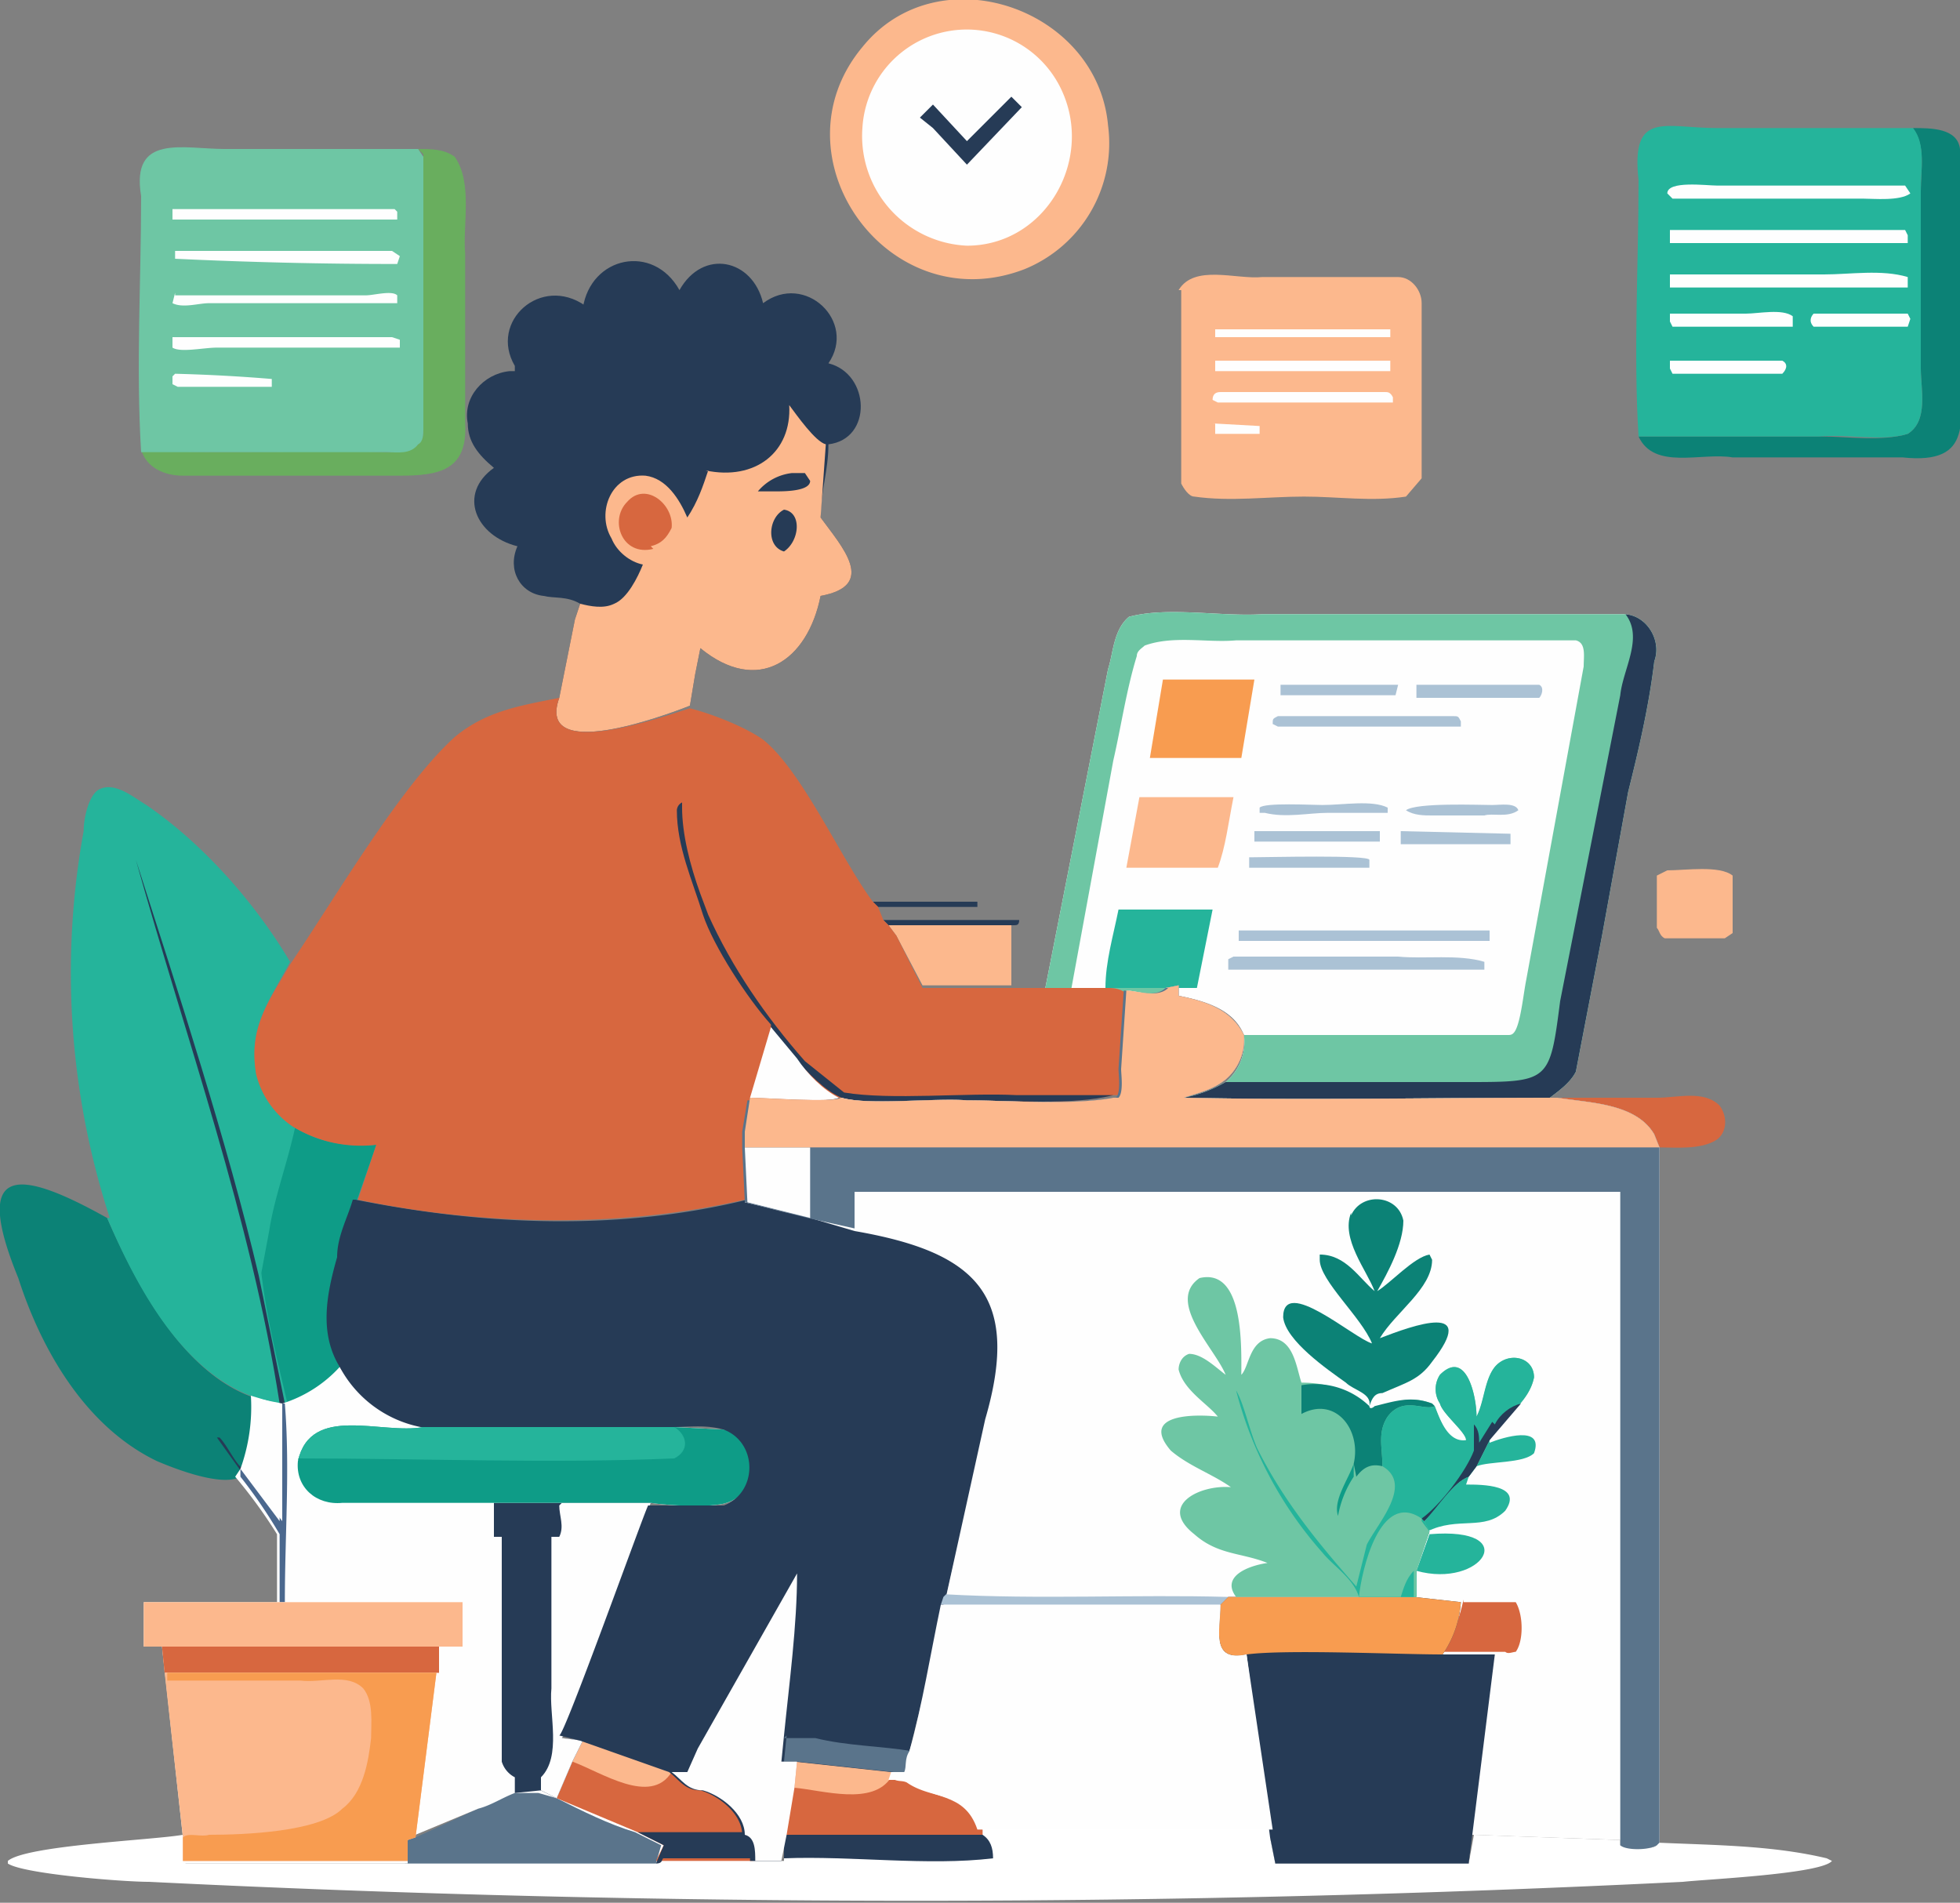 <svg xmlns="http://www.w3.org/2000/svg" data-name="Layer 1" viewBox="0 0 75 72.8"><rect x="0" y="0" width="75" height="72.8" fill="#808080" stroke="none"/><defs><linearGradient id="a" x1="62420.3" x2="62441.6" y1="-36129.9" y2="-36129.4" gradientTransform="matrix(.07 0 0 -.07 -4562.4 -2588.7)" gradientUnits="userSpaceOnUse"><stop offset="0" stop-color="#5c5c78"/><stop offset="1" stop-color="#4b688e"/></linearGradient></defs><path d="M33.4 34.5h4v.2h-3.8l-.2-.2Zm.4.7H39c0 .2-.1.2-.2.2H34l-.2-.2Z" fill="#263b56"/><path d="M59.6 42h.2-.6 4.2c.8 0 1.8-.3 2.4.3.3.4.3 1-.1 1.3-.6.4-1.6.3-2.2.3l-.2-.5c-.7-1.2-2.5-1.1-3.7-1.3Z" fill="#d7673f"/><path d="M63.8 33.3c.7 0 2-.2 2.5.2v2.2l-.3.2h-2.3c-.2-.1-.2-.3-.3-.4v-2l.4-.2ZM34 35.4h4.7v2.3h-3.4l-1-1.9-.3-.4Z" fill="#fcb88d"/><path d="M73.2 4.9c.7 0 1.7 0 1.8.8V14c0 2 .6 3.8-2.2 3.5h-6.5c-1.2-.2-3 .5-3.6-.8h7c1 0 2.3.2 3.3-.1.8-.5.5-1.7.5-2.5V7.3c0-.8.2-1.7-.3-2.4Z" fill="#0c8276"/><path d="M16 5.7c.5 0 1 0 1.4.3.7 1 .3 2.6.4 3.7v6.5c.1 1.8-1 2-2.5 2H7c-.7 0-1.4-.3-1.6-1 2.2.2 7 0 9.4.1.4 0 .9 0 1.2-.3.2-.2.2-.4.2-.6V5.9l-.2-.2Z" fill="#69ae5e"/><path d="M9.2 56.5c-.7.4-2.5-.3-3.2-.6-2.7-1.3-4.4-4.2-5.3-7-1.8-4.4 0-4.2 3.4-2.3 1.1 2.5 2.9 6 5.7 6.9a7 7 0 0 1-.5 2.7v.2h-.1Z" fill="#0c8276"/><path d="M8.3 55a60.3 60.3 0 0 0 .1 0c.3.3.6 1 .9 1.2v.2l-1-1.4Z" fill="#263b56"/><path d="M45.1 11.1c.6-1 2.2-.4 3.2-.5h5.2c.5 0 .9.5.9 1v6.7l-.6.7c-1.3.2-2.6 0-3.9 0-1.4 0-2.8.2-4.2 0-.2 0-.4-.3-.5-.5v-7.4Z" fill="#fcb88d"/><path d="m46.4 16.2 1.8.1v.3h-1.7v-.4Zm0-3.6h6.8v.3h-6.7v-.3Zm0 1.2h6.8v.4h-6.7v-.4Zm.3 1.2H53c.1 0 .2 0 .3.2v.2h-6.7l-.2-.1c0-.2.1-.3.3-.3Z" fill="#fefefe"/><path d="M39.2 10.3C34 12.3 29.5 6 33 1.8c2.9-3.6 9-1.5 9.4 3a5.2 5.2 0 0 1-3.2 5.5Z" fill="#fcb88d"/><path d="M37 9.4a4.2 4.2 0 0 1-4-4.5 4 4 0 0 1 7.6-1.5c1.3 2.7-.6 6-3.6 6Z" fill="#fefefe"/><path d="m38.7 3.7.4.4L37 6.3l-1.3-1.4-.5-.4.5-.5L37 5.4l1.7-1.7Z" fill="#263b56"/><path d="M5.4 17.3c-.2-3.3 0-6.5 0-9.8C5 5.1 7 5.7 8.6 5.7H16l.2.3v10.4c0 .2 0 .5-.2.6-.3.4-.8.3-1.2.3H5.4Z" fill="#6ec6a4"/><path d="M6.7 14.3a64.2 64.2 0 0 1 3.7.2v.3H6.8l-.2-.1v-.3Zm0-3H14c.3 0 1-.2 1.2 0v.3H8c-.4 0-1 .2-1.4 0l.1-.4Zm0-3.3h8.4l.1.1v.3H6.6V8Zm0 1.6H15l.3.2-.1.3a177.9 177.9 0 0 1-8.5-.2v-.3Zm0 3.3H15l.3.1v.3h-7c-.5 0-1.4.2-1.7 0v-.4Z" fill="#fefefe"/><path d="M62.7 16.7c-.2-3.2 0-6.6 0-9.8-.3-2.7 1-2 3-2h7.5c.5.6.3 1.6.3 2.4v6.8c0 .8.3 2-.5 2.5-1 .3-2.3 0-3.4.1h-7Z" fill="#25b49b"/><path d="M69.3 12H73l.1.2-.1.3h-3.6c-.2-.2-.1-.4 0-.5ZM64 12h2.8c.5 0 1.4-.2 1.8.1v.4H64l-.1-.2V12Zm0 1.8h4.2c.2.1.2.3 0 .5H64l-.1-.2v-.3Zm-.2-3.3h6c1 0 2.2-.2 3.2.1v.4h-9.1v-.5Zm1.9-3.4h7.2l.2.3c-.4.3-1.4.2-1.8.2H64l-.2-.2c0-.5 1.5-.3 1.9-.3Zm-1.8 1.7h9l.1.2v.3h-9.1v-.5Z" fill="#fefefe"/><path d="M4.2 46.6a30.3 30.3 0 0 1-1-14.8c0-.5.2-1.4.6-1.6.6-.3 1.3.3 1.8.6 2.2 1.5 4.2 3.8 5.5 6-.8 1.5-1.6 2.5-1.3 4.2.2.9.7 1.6 1.4 2.1 1 .6 2 .8 3.2.7l-.7 2c-.3.8-.6 1.5-.7 2.2-.4 1.4-.7 3 0 4.3a5 5 0 0 1-2 1.4h-.3c-3.4-.5-5.4-4.3-6.6-7.1Z" fill="#25b49b"/><path d="M10.7 53.7c-1.1-7.1-3.6-14-5.5-20.8 1.6 5 3.5 10.8 4.7 15.9l1 4.9h-.2Z" fill="#263b56"/><path d="M11.2 43.1c1 .6 2 .8 3.2.7l-.7 2c-.3.8-.6 1.5-.7 2.2-.4 1.4-.7 3 0 4.3a5 5 0 0 1-2 1.4c-.4-1.7-.8-3.3-1-5l.3-1.6c.2-1.3.7-2.6 1-4Z" fill="#0e9c87"/><path d="m22.3 66.6 3.5 1.1-.1.1c.4.3.7.6 1.2.6.8.3 1.5 1 1.6 1.8.4.1.4.6.3 1H30v-1l.4-1.8.1-1 3.8.4-.2.2c.3.2.4 0 .7.1 1 .8 2.2.4 2.8 1.8h11v.4l.2 1h7.4l.2-1.1 5.6.2v.2c.2.1 1.2.2 1.4 0v-.1c2.2.1 4.4.1 6.5.6l.2.1c-.4.5-4.8.7-5.7.8a594.7 594.7 0 0 1-58.7 0c-1 0-4.8-.3-5.4-.7v-.1c.7-.6 5.6-.8 6.7-1v.1l.1 1h8.5v-.9l.4-.1 2.3-1c.8-.3 1.5-1 2.4-.8l.6.3.6-1.4.4-.8Z" fill="#fff"/><path d="M30 70.2h7.6c.3.2.4.5.4.9-2.5.3-5.4-.1-8 0v-.9Z" fill="#263b56"/><path d="m30.5 67.4 3.8.4-.2.2c.3.2.4 0 .7.1 1 .8 2.2.4 2.8 1.8v.3H30l.3-1.8.1-1Z" fill="#d7673f"/><path d="m30.5 67.4 3.8.4-.2.2c-.7 1.1-2.6.5-3.7.4l.1-1Z" fill="#fcb88d"/><path d="M19.6 68.6h1l.7.2c1 .5 2 1 3 1.3l1 .5-.2.7h-9.6v-.9l.4-.1 3.7-1.7Z" fill="#5a748b"/><path d="m22.3 66.6 3.5 1.1-.1.1c.4.3.7.6 1.2.6.8.3 1.5 1 1.6 1.8.4.1.4.6.3 1h-3.7l.3-.6-1-.5-3.1-1.3.6-1.4.4-.8Z" fill="#d7673f"/><path d="m22.3 66.6 3.5 1.1-.1.1c-.8 1.3-2.7 0-3.8-.4l.4-.8Z" fill="#fcb88d"/><path d="M24.3 70.1h4.2c.4.2.4.7.3 1h-3.4c-.1 0 0 .2-.3.2l.3-.7-1-.5Zm-2-58.3c.3-2 2.7-2.5 3.7-.7.9-1.6 2.8-1.2 3.2.5 1.6-1.2 3.6.7 2.5 2.3 1.6.4 1.7 2.9 0 3.1 0 1-.3 1.8-.3 2.8.8 1.1 2.2 2.6 0 3-.5 2.5-2.4 3.8-4.6 2l-.2 1-.2 1.2c-1 .4-5.9 2.2-5-.3l.6-3 .2-.6c-.5-.3-1-.2-1.4-.3-.9-.1-1.4-1-1-1.9-1.6-.4-2.3-2-.9-3-.6-.5-1-1-1-1.7-.2-1 .6-1.9 1.6-2h.2V14c-1-1.7 1-3.5 2.7-2.3Z" fill="#263b56"/><path d="M27 18c1.9.4 3.3-.7 3.2-2.5.3.4 1 1.4 1.4 1.5l-.2 2.8c.8 1.1 2.2 2.6 0 3-.5 2.5-2.4 3.8-4.6 2l-.2 1-.2 1.2c-1 .4-5.9 2.2-5-.3l.6-3 .2-.6c.4.1.9.2 1.3 0 .5-.2.9-1 1.1-1.5-.5-.1-1-.5-1.2-1-.6-1 0-2.5 1.3-2.4.8.1 1.3.9 1.6 1.6.4-.6.6-1.2.8-1.8Z" fill="#fcb88d"/><path d="M30.4 18.1h.4l.2.3c0 .4-1 .4-1.3.4H29a2 2 0 0 1 1.3-.7Zm-.4 1.4c.7.1.6 1.2 0 1.6-.7-.2-.6-1.3 0-1.6Z" fill="#263b56"/><path d="M25 21c-1.2.3-1.7-1.1-1-1.8.7-.8 1.8.1 1.7 1-.2.4-.4.6-.8.7Z" fill="#d7673f"/><path d="M13 52.3c.8 1.2 1.9 2 3.2 2.3h9.6l2 .1c1.3.5 1.3 2.4 0 2.8-.6.2-2.3.1-2.9 0-.2.5-3.2 8.8-3.4 9l.8.1-.4.8-.6 1.4-.6-.3c-.9-.2-1.6.5-2.4.7l-2.4 1-.3.2v.9H7v-1L6.2 63h-.7v-1.7h5.1v-2.6A19 19 0 0 0 9 56.5l.2-.3a7 7 0 0 0 .4-2.8l1 .3h.2a5 5 0 0 0 2.2-1.4Z" fill="#fefefe"/><path d="M10.7 53.7h.2c.2 2.5 0 5 0 7.6h-.2v-2.6a19 19 0 0 0-1.5-2.2v-.3l1.5 2c0-1.5.2-3 0-4.5Z" fill="url(#a)"/><path d="m9.8 53.5 1 .2v4.5l-1.5-2a7 7 0 0 0 .5-2.7Z" fill="#fefefe"/><path d="M10.7 61.3h7V63h-.9v1H6.3l-.1-1h-.7v-1.7h5.1Z" fill="#fcb88d"/><path d="M6.3 63h10.5v1H6.3l-.1-1Z" fill="#d7673f"/><path d="M18.9 57.5h6c-.2.5-3.2 8.8-3.4 9l.8.1-.4.8-.6 1.4-.6-.3-1 .1V68a1 1 0 0 1-.5-.6v-8.6h-.3v-1.2Z" fill="#263b56"/><path d="M21.5 57.5h3.4c-.2.5-3.2 8.8-3.4 9l.8.1-.4.8-.6 1.4-.6-.3V68c.8-.8.3-2.4.4-3.4v-5.8h.3c.2-.4 0-.8 0-1.2Z" fill="#fefefe"/><path d="M11.4 55.9c.5-2.2 3.2-1 4.8-1.3h9.6l2 .1c1.3.5 1.3 2.4 0 2.8-.6.2-2.3.1-2.9 0H13.1c-1 .1-1.8-.6-1.7-1.6Z" fill="#0e9c87"/><path d="M11.4 55.9c.5-2.2 3.2-1 4.8-1.3h9.6c.5.3.6.9 0 1.2-4.7.2-9.7 0-14.4 0Z" fill="#25b49b"/><path d="M6.4 64h10.3l-.8 6.3-.3.1v.8H7v-.9L6.3 64Z" fill="#fcb88d"/><path d="M6.4 64h10.3l-.8 6.3-.3.1v.8H7v-.9c.2-.2.7 0 1-.1 1.3 0 4.2-.1 5.1-1 .8-.6 1-1.8 1.1-2.7 0-.6.1-1.4-.3-1.9-.6-.6-1.6-.2-2.4-.3H6.4V64Z" fill="#f89c50"/><path d="m40 37.8 2.4-12.2c.2-.6.2-1.5.8-2 1.5-.4 3.5 0 5.1-.1h13.8c.9 0 1.5 1 1.2 1.8-.2 1.7-.6 3.4-1 5l-1 5.5-1 5.2c-.2.4-.6.7-1 1h.5-.2c-4.8 0-9.6.1-14.3 0a5 5 0 0 0 1.6-.6 2 2 0 0 0 .7-1.8c-.4-1-1.5-1.3-2.5-1.5v-.4l-.4.1c-.4.4-1.2.2-1.6.2-.3-.2-.6-.2-.8-.2H40Z" fill="#fefefe"/><path d="M57.1 30.8c.3 0 .9-.1 1 .2-.4.3-1 .1-1.3.2h-2c-.3 0-.7 0-1-.2.4-.3 2.8-.2 3.3-.2Zm-3.5 1 4.2.1v.4h-4.2v-.4Zm-5.7 1c.6 0 4.5-.1 4.5.1v.3h-4.6v-.4Zm.2-1h4.7v.4H48v-.4Zm1-5.6h4.4l-.1.4H49v-.4Zm1.5 4.6c.8 0 1.9-.2 2.5.1v.2h-2.3c-.7 0-1.6.2-2.4 0h-.2v-.2c.2-.2 2-.1 2.4-.1Zm3.6-4.6h4.7c.2.1.1.4 0 .5h-4.7v-.5Zm-5.3 1.2h6.7c.2 0 .2 0 .3.2v.2h-7l-.2-.1c0-.2 0-.2.2-.3Zm-1.5 8.2H57v.4h-9.6v-.4Zm-.2 1h6.3c1 .1 2.3-.1 3.3.2v.3H47v-.4Z" fill="#abc2d5"/><path d="M43.6 30.5h3.6c-.2 1-.3 1.9-.6 2.7h-3.5l.5-2.7Z" fill="#fcb88d"/><path d="M44.5 26H48l-.5 3H44l.5-3Z" fill="#f89c50"/><path d="M42.8 34.8h3.6l-.6 3h-1.2c-.3.4-1 .2-1.5.2-.3-.2-.6-.2-.8-.2 0-1 .3-2 .5-3Z" fill="#25b49b"/><path d="M42.3 37.8h2.4c-.4.4-1.2.2-1.6.2-.3-.2-.6-.2-.8-.2Z" fill="#6ec6a4"/><path d="m40 37.8 2.4-12.2c.2-.6.2-1.5.8-2 1.5-.4 3.5 0 5.1-.1h13.8c.9 0 1.5 1 1.2 1.8-.2 1.7-.6 3.4-1 5l-1 5.5-1 5.2c-.2.4-.6.7-1 1h.5-.2c-4.8 0-9.6.1-14.3 0a5 5 0 0 0 1.6-.6 2 2 0 0 0 .7-1.8h10.1c.1 0 .2 0 .3-.2.2-.4.3-1.4.4-1.9l2.2-12c0-.4.1-.9-.3-1h-13c-1.1.1-2.4-.2-3.5.2-.1.1-.3.2-.3.4-.4 1.3-.6 2.7-.9 4L41 37.8h-1Z" fill="#6ec6a4"/><path d="M62.1 23.5c.9 0 1.5 1 1.2 1.8-.2 1.7-.6 3.4-1 5l-1 5.5-1 5.2c-.2.4-.6.7-1 1h.5-.2c-4.8 0-9.6.1-14.3 0a5 5 0 0 0 1.6-.6h9.2c3.2 0 3.2 0 3.6-3.1L62 26.6c.1-1 .9-2.2.2-3.1ZM13.6 45.9c5 1 10.1 1.2 15 0 .8.4 1.6.5 2.4.7l1.8.4c4.5 1 6.3 2.5 5 7.2l-1.6 6.9v.3L34.8 67c-.1.3 0 .6-.2.8h-.5l-3.7-.4-.1 1-.3 1.8-.1 1h-1.2c0-.4.1-.9-.3-1 0-.8-.9-1.5-1.6-1.7-.6 0-.8-.4-1.2-.7l-3.4-1.2-.8-.2c.2 0 3.2-8.4 3.4-8.8h2.9c1.3-.5 1.3-2.4 0-2.9-.7-.2-1.3-.1-2-.1h-9.6a4.5 4.5 0 0 1-3.1-2.3c-.8-1.3-.5-2.8-.1-4.2 0-.8.4-1.5.6-2.2Z" fill="#263b56"/><path d="M30 66.5h1.2c1.2.3 2.5.3 3.7.5-.1.3 0 .6-.2.8h-.5l-3.7-.4H30l.1-1Z" fill="#5a748b"/><path d="M30.5 60.2c0 2-.3 4.2-.5 6.2l-.1 1h.6l-.1 1-.3 1.8-.2 1h-1c0-.4 0-.9-.4-1 0-.8-.9-1.5-1.6-1.7-.6 0-.8-.4-1.2-.7h.6l.4-.9 3.8-6.7Z" fill="#fefefe"/><path d="M17.4 28.2c1.2-1 2.5-1.2 4-1.5-.9 2.5 4 .7 5 .4.8.2 2.1.7 2.8 1.2 1.5 1.2 3 4.6 4.2 6.2l.2.2.2.5.2.2.3.4 1 2h7c.3 0 .5 0 .8.2l-.1 2.9c0 .2 0 .9-.2 1h-.2c-1.6.4-4 .2-5.6.2-1.2 0-3.7.2-4.8-.1-.4.2-3 0-3.5 0a17.9 17.9 0 0 0-.2 1.9v2c-4.8 1.1-10 1-14.8 0l.7-2.1a5 5 0 0 1-3.2-.7 3.4 3.4 0 0 1-1.4-2c-.3-1.8.5-2.8 1.3-4.2 1.7-2.5 4.2-6.8 6.3-8.7Z" fill="#d7673f"/><path d="M26.9 35c-.4-1.3-1-2.6-1-4 0 0 0-.2.2-.3v.2c0 1 .3 2.2.7 3.3l.3.8c.9 2 2.2 3.9 3.7 5.6l1.5 1.2c1.8.3 4.7 0 6.6.1h3.7c-1.5.4-4 .2-5.6.2-1.2 0-3.7.2-4.8-.1-.7-.3-1.3-1-1.7-1.4-.3-.2-.8-1-1-1.3v-.1c-.9-1-2.2-3-2.6-4.2Z" fill="#263b56"/><path d="m28.7 42 .8-2.7 1 1.2c.4.6 1 1.2 1.6 1.5-.2.2-2.8 0-3.4 0Z" fill="#fefefe"/><path d="m44.6 37.8.5-.1v.4c1 .2 2 .5 2.5 1.5a2 2 0 0 1-.7 1.7c-.5.4-1 .5-1.6.7 4.7.1 9.5 0 14.3 0 1.2.2 3 .2 3.7 1.4l.2.5v26.6l-.1.1c-.3.2-1.2.2-1.4 0v-.2l-5.7-.2-.1 1.1h-7.4l-.2-1V70h-11c-.6-1.5-1.9-1.1-2.9-1.8-.2-.1-.4 0-.6-.2l.1-.1h.4c.2-.3.2-.6.2-.9.6-1.8.9-3.7 1.3-5.6l.1-.3 1.5-6.8c1.4-4.8-.4-6.4-5-7.2l-1.7-.5-2.5-.6v-2.7l.2-1.2c.5 0 3.1.1 3.5-.1 1 .3 3.6 0 4.8.1 1.6 0 4 .2 5.6-.1h.2c.2-.2.1-.9.1-1.1l.2-3c.4 0 1.2.3 1.5 0Z" fill="#fefefe"/><path d="M57 55.2c.5-.2 2.1-.7 1.7.4-.4.4-1.7.3-2.2.5l.5-1Zm-2.3 3.5c3.6-.3 2 2.1-.5 1.4l.5-1.4Z" fill="#25b49b"/><path d="M36.2 61c3.5.2 7.3 0 10.8.1l-.3.3H36l.1-.3Z" fill="#abc2d5"/><path d="M54.5 58.2c.5-.5 1.1-1.5 1.7-1.7l-.1.3c.6 0 2.2 0 1.5 1-.8.8-1.8.2-3 .8l-.1-.4Z" fill="#25b49b"/><path d="M56 61.3h2c.3.5.3 1.5 0 1.9-.1 0-.3.1-.4 0h-2.4a6 6 0 0 0 .8-2Z" fill="#d7673f"/><path d="M51.7 46.5c.4-.9 1.8-.8 2 .2 0 .9-.6 2-1 2.7.5-.3 1.4-1.3 2-1.4l.1.2c0 1.1-1.4 2-2 3 1.3-.5 3.8-1.4 2 .9-.5.7-1 .8-1.9 1.2-.3 0-.4.2-.5.5.1-.5-.6-.6-.9-.9-.7-.5-2.3-1.6-2.4-2.5 0-1.6 2.7.8 3.4 1-.4-1-2-2.4-2-3.2V48c1 0 1.5.9 2.1 1.4-.3-.8-1.3-2-.9-3Z" fill="#0c8276"/><path d="M47.3 61.1h6.8l1.8.2a4 4 0 0 1-.7 2h2l-1 8h-7.4l-.2-1-.9-7c-1.4.3-1-1-1-1.9l.3-.3h.3Z" fill="#263b56"/><path d="M47.3 61.1h6.8l1.8.2a4 4 0 0 1-.7 2c-1.7 0-6-.2-7.5 0-1.4.3-1-1-1-1.9l.3-.3h.3Z" fill="#f89c50"/><path d="M46.9 52.6c-.4-1-2.3-2.8-1-3.7 1.7-.4 1.6 2.6 1.6 3.7.3-.3.3-1.3 1.1-1.4.9 0 1 1.1 1.2 1.7 1 0 1.9.3 2.6 1h.2c.8-.3 1.4-.5 2.2-.2l.1.1c.2.5.5 1.5 1.2 1.3 0-.3-.9-1-1-1.4a1 1 0 0 1 0-1.1c1-1 1.4.8 1.4 1.6.3-.5.3-1.4.7-1.9.5-.6 1.5-.4 1.5.4-.2 1-1.2 1.5-1.7 2.4l-.5 1-.3.4c-.6.2-1.2 1.2-1.7 1.7l.2.4-.5 1.5v1h-6.9c-.6-.8.5-1.2 1.2-1.3-1-.4-1.9-.3-2.8-1.1-1.4-1.1.2-1.9 1.4-1.8-.7-.5-1.6-.8-2.3-1.4-1.2-1.4.9-1.4 1.8-1.3-.4-.5-1.3-1-1.5-1.8 0-.2.1-.5.4-.6.5 0 1 .5 1.4.8Z" fill="#6ec6a4"/><path d="M51.8 56v.5a4 4 0 0 0-.6 1.5c-.2-.6.4-1.4.6-2Z" fill="#0e9c87"/><path d="M49.8 53a3 3 0 0 1 2.6.8c0 .1.1.1.2 0 .8-.2 1.4-.4 2.2-.1l.1.1c-.4.2-1.2-.4-1.8.4-.4.6-.2 1.2-.2 1.9-.4-.1-.7 0-1 .4l-.1-.5c.3-1.3-.7-2.6-2-1.9V53Z" fill="#0c8276"/><path d="M56.5 54.2c.3-.6.3-1.4.7-1.9.5-.6 1.5-.4 1.5.4-.2 1-1.2 1.5-1.7 2.4l-.5 1-.3.4c-.6.2-1.1 1.2-1.7 1.7l.2.4-.5 1.4v1.1H52c-.2-.7-1-1.2-1.4-1.7a15 15 0 0 1-3.3-6.2c.3.5.5 1.5.8 2.2 1 2 2.3 3.6 3.8 5.3l.4-1.6c.4-.8 1.8-2.3.6-3 0-.7-.2-1.3.2-1.9.6-.8 1.4-.2 1.8-.4.2.5.5 1.4 1.2 1.3 0-.3-.9-1-1-1.4a1 1 0 0 1 0-1.1c1-1 1.4.8 1.4 1.6Z" fill="#25b49b"/><path d="M57.2 54.5c.2-.4.6-.7 1-.8L57 55.1l-.5 1-.3.4c-.6.2-1.2 1.2-1.7 1.7l-.1-.1c.7-.5 1.7-1.8 2-2.6v-1c.2.2.2.5.2.7l.5-.8Z" fill="#263b56"/><path d="M52 61.1c.1-1 .8-4.1 2.4-3v.1l.3.4-.5 1.5v1H52Z" fill="#6ec6a4"/><path d="M54.1 60.1v1h-.5c.1-.3.2-.7.5-1Z" fill="#25b49b"/><path d="M36.1 61.4h10.6c0 1-.4 2.2 1 1.9l1 6.7H37.4c-.5-1.5-1.8-1.1-2.7-1.9H34l.1-.3h.5c.1-.2 0-.5.2-.8.5-1.8.8-3.7 1.2-5.6Z" fill="#fefefe"/><path d="m44.6 37.8.5-.1v.4c1 .2 2 .5 2.5 1.5a2 2 0 0 1-.7 1.7c-.5.4-1 .5-1.6.7 4.7.1 9.5 0 14.3 0 1.2.2 3 .2 3.7 1.4l.2.5v26.6l-.1.1c-.3.2-1.2.2-1.4 0v-25H32.7V47l-1.8-.4-2.4-.6-.1-2.1v-.6l.2-1.2c.5 0 3.1.1 3.5-.1 1 .3 3.6 0 4.8.1 1.6 0 4 .2 5.6-.1h.2c.2-.2.1-.9.1-1.1l.2-3c.4 0 1.2.3 1.6-.1Z" fill="#5a748b"/><path d="M28.5 43.9H31v2.7l-2.4-.6-.1-2.1Z" fill="#fefefe"/><path d="m44.6 37.8.5-.1v.4c1 .2 2 .5 2.5 1.5a2 2 0 0 1-.7 1.7c-.5.4-1 .5-1.6.7 4.7.1 9.5 0 14.3 0 1.2.2 3 .2 3.7 1.4l.2.5h-35v-.6l.2-1.3c.5 0 3.1.2 3.5 0 1 .3 3.6 0 4.8.1 1.6 0 4 .2 5.6-.1h.2c.2-.2.1-.9.1-1.1l.2-3c.4 0 1.2.3 1.6-.1Z" fill="#fcb88d"/></svg>